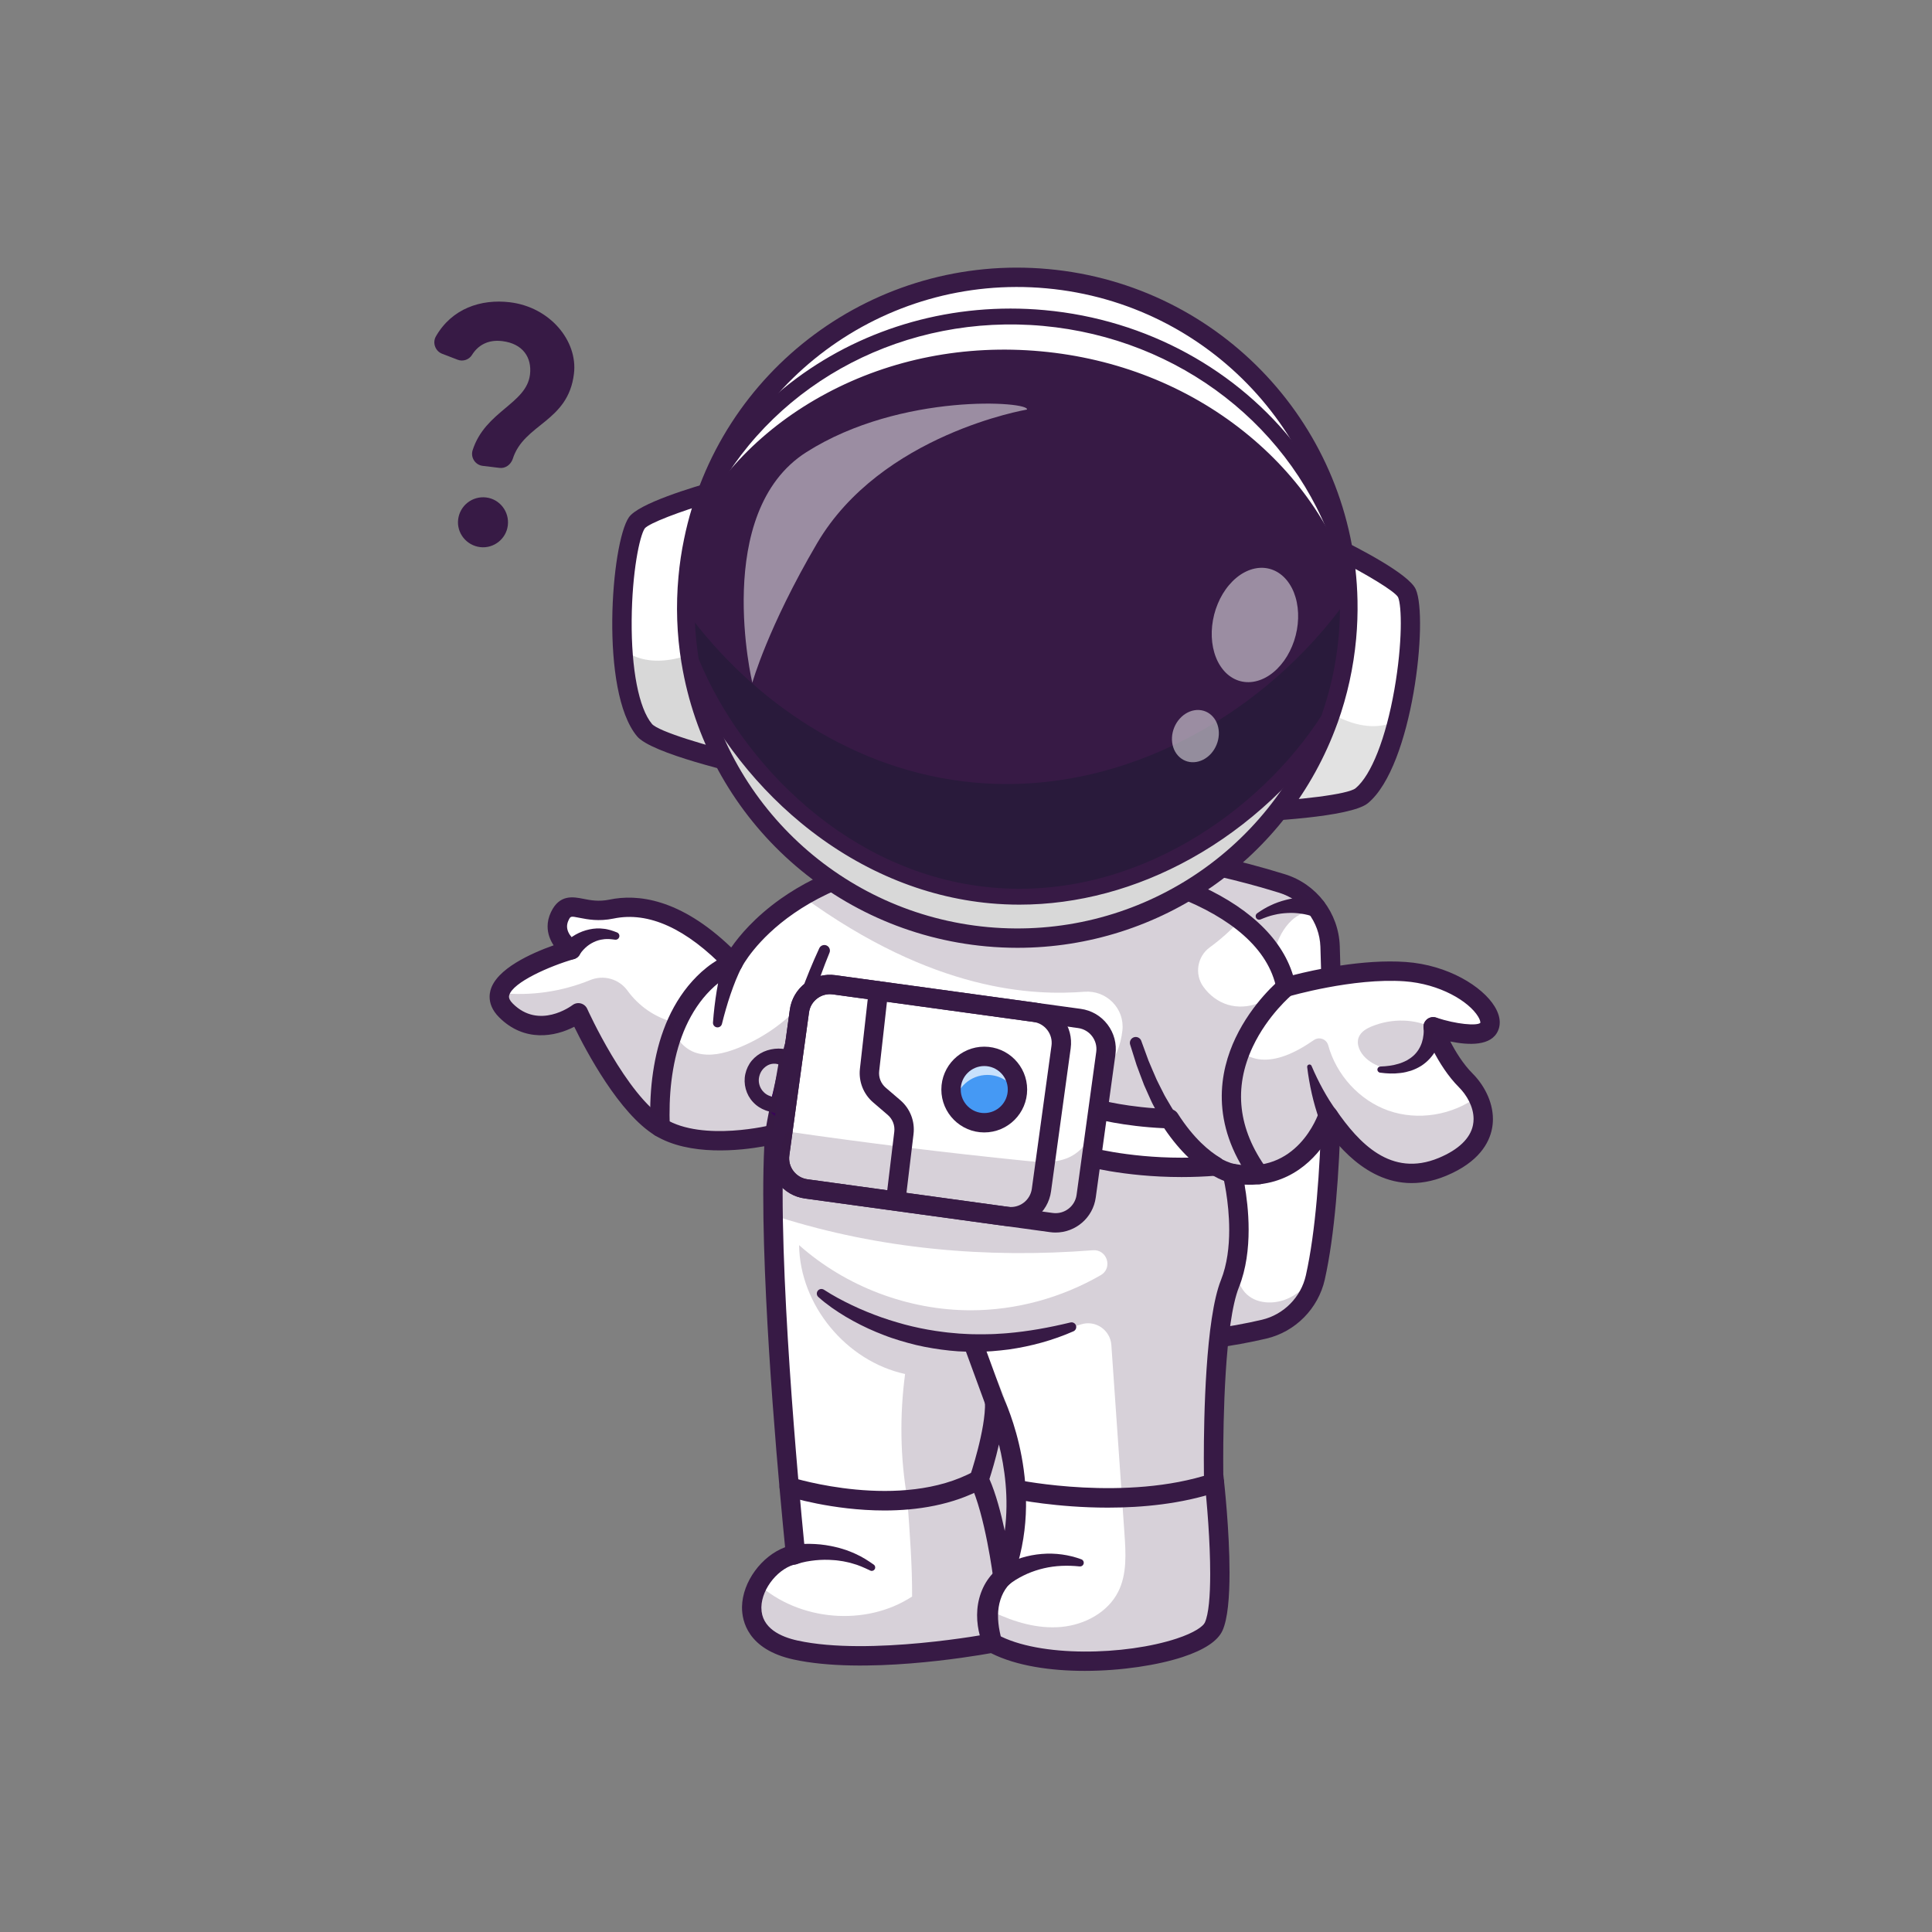<svg xmlns="http://www.w3.org/2000/svg" xmlns:xlink="http://www.w3.org/1999/xlink" width="400" zoomAndPan="magnify" viewBox="0 0 300 300" height="400" preserveAspectRatio="xMidYMid meet" version="1.0"><rect x="0" y="0" width="300" height="300" fill="#808080" stroke="none"/><defs><filter x="0%" y="0%" width="100%" height="100%" id="c184b59d05"><feColorMatrix values="0 0 0 0 1 0 0 0 0 1 0 0 0 0 1 0 0 0 1 0" color-interpolation-filters="sRGB"/></filter><clipPath id="812f044cc3"><path d="M 67.129 46 L 90 46 L 90 85 L 67.129 85 Z M 67.129 46 " clip-rule="nonzero"/></clipPath><clipPath id="6e59382c7f"><path d="M 76 131 L 232.879 131 L 232.879 260 L 76 260 Z M 76 131 " clip-rule="nonzero"/></clipPath><mask id="556afa0ec6"><g filter="url(#c184b59d05)"><rect x="-30" width="360" fill="#000000" y="-30" height="360" fill-opacity="0.5"/></g></mask><clipPath id="9f65eae8bb"><rect x="0" width="18" y="0" height="22"/></clipPath><mask id="3a04092820"><g filter="url(#c184b59d05)"><rect x="-30" width="360" fill="#000000" y="-30" height="360" fill-opacity="0.5"/></g></mask><clipPath id="2e5efe91f4"><rect x="0" width="11" y="0" height="12"/></clipPath></defs><g clip-path="url(#812f044cc3)"><path fill="#371a45" d="M 73.289 55.117 C 72.828 55.859 71.887 56.176 71.074 55.863 L 68.68 54.941 C 67.609 54.547 67.125 53.266 67.668 52.266 C 70.164 47.883 74.703 46.402 79.164 46.934 C 85.41 47.68 89.734 52.934 89.125 58.02 C 88.223 65.574 81.332 65.762 79.605 71.301 C 79.289 72.168 78.473 72.762 77.582 72.656 L 74.957 72.34 C 73.805 72.203 73.039 71.047 73.387 69.918 C 75.34 63.82 81.75 62.727 82.297 58.16 C 82.609 55.539 81.219 53.352 77.965 52.965 C 75.656 52.688 74.148 53.73 73.289 55.117 Z M 78.855 81.586 C 78.605 83.684 76.668 85.207 74.566 84.957 C 72.418 84.699 70.891 82.762 71.141 80.664 C 71.398 78.512 73.336 76.988 75.488 77.246 C 77.59 77.496 79.113 79.434 78.855 81.586 Z M 78.855 81.586 " fill-opacity="1" fill-rule="nonzero"/></g><path fill="#ffffff" d="M 204.246 198.352 C 204.121 198.91 203.953 199.453 203.746 199.969 C 202.477 203.164 199.719 205.59 196.301 206.391 C 186.77 208.633 166.602 211.348 142.922 202.691 C 142.922 202.691 137.852 156 147.676 132.59 C 147.676 132.59 169.59 128.047 199.086 137.191 C 201.605 137.969 203.672 139.637 204.984 141.785 C 205.914 143.312 206.473 145.086 206.535 146.957 C 206.965 159.352 207.355 184.445 204.246 198.352 Z M 204.246 198.352 " fill-opacity="1" fill-rule="nonzero"/><path fill="#371a45" d="M 176.168 210.145 C 166.555 210.145 154.969 208.699 142.406 204.105 C 141.867 203.906 141.488 203.422 141.426 202.855 C 141.215 200.934 136.426 155.508 146.289 132.008 C 146.48 131.551 146.887 131.219 147.371 131.117 C 148.281 130.93 170.004 126.602 199.531 135.754 C 204.441 137.277 207.859 141.758 208.039 146.902 C 208.5 160.285 208.812 184.809 205.715 198.676 C 204.703 203.195 201.145 206.801 196.641 207.855 C 191.902 208.969 184.836 210.145 176.168 210.145 Z M 144.324 201.598 C 167.098 209.68 186.406 207.172 195.953 204.93 C 199.34 204.133 202.02 201.422 202.777 198.023 C 205.805 184.477 205.492 160.246 205.031 147.008 C 204.898 143.141 202.328 139.77 198.641 138.629 C 172.945 130.664 152.875 133.258 148.758 133.926 C 140.34 155.117 143.695 195.008 144.324 201.598 Z M 144.324 201.598 " fill-opacity="1" fill-rule="nonzero"/><path fill="#371a45" d="M 203.934 142.355 C 203.938 142.352 203.898 142.336 203.867 142.324 C 203.836 142.309 203.801 142.297 203.762 142.285 C 203.691 142.258 203.617 142.23 203.539 142.207 C 203.387 142.156 203.223 142.117 203.059 142.07 C 202.73 141.992 202.395 141.922 202.051 141.875 C 201.367 141.773 200.664 141.73 199.957 141.77 C 199.254 141.801 198.539 141.887 197.84 142.062 C 197.133 142.215 196.449 142.473 195.766 142.758 L 195.734 142.77 C 195.453 142.887 195.133 142.754 195.02 142.473 C 194.918 142.227 195.004 141.953 195.215 141.812 C 195.875 141.355 196.562 140.918 197.312 140.582 C 198.051 140.223 198.836 139.953 199.641 139.742 C 200.449 139.527 201.281 139.402 202.129 139.348 C 202.555 139.316 202.98 139.312 203.414 139.324 C 203.633 139.336 203.848 139.348 204.07 139.371 C 204.18 139.379 204.293 139.391 204.41 139.406 L 204.586 139.434 C 204.648 139.445 204.703 139.449 204.797 139.473 C 205.59 139.711 206.043 140.547 205.805 141.344 C 205.57 142.141 204.73 142.594 203.934 142.355 Z M 203.934 142.355 " fill-opacity="1" fill-rule="nonzero"/><path fill="#371a45" d="M 200.23 201.52 C 201.234 201.023 202.113 200.344 202.918 199.566 C 201.645 202.762 198.891 205.188 195.469 205.988 C 185.941 208.227 165.77 210.945 142.094 202.289 C 142.094 202.289 137.023 155.598 146.848 132.188 C 146.848 132.188 168.762 127.645 198.258 136.789 C 200.777 137.566 202.84 139.234 204.152 141.383 C 202.828 141.5 201.52 142.012 200.57 142.91 C 197.98 145.359 197.414 149.211 197.004 152.754 C 196.129 160.258 195.254 167.766 194.375 175.266 C 193.652 181.477 192.93 187.688 192.203 193.891 C 191.93 196.223 191.742 198.852 193.266 200.637 C 194.902 202.551 197.973 202.641 200.23 201.52 Z M 200.23 201.52 " fill-opacity="0.2" fill-rule="nonzero"/><path fill="#ffffff" d="M 231.242 159.441 C 230.152 161.977 222.539 159.441 222.539 159.441 C 222.539 159.441 224.352 164.516 227.617 167.777 C 228.316 168.477 228.949 169.324 229.426 170.266 C 231.172 173.703 230.828 178.34 223.992 181.188 C 215.285 184.812 209.48 177.926 206.223 173.211 C 206.223 173.211 202.59 184.305 191.352 182.203 C 191.352 182.203 193.891 192.059 190.988 199.309 C 188.086 206.559 188.449 229.031 188.449 229.031 C 188.449 229.031 190.625 247.875 188.449 252.59 C 186.273 257.305 164.027 260.562 154.117 255.125 C 154.117 255.125 135.141 258.75 123.535 256.215 C 116.348 254.641 115.699 249.734 117.715 245.969 C 118.949 243.652 121.188 241.77 123.535 241.355 C 123.535 241.355 118.863 196.41 120.293 176.113 C 120.293 176.113 109.031 179.012 102.5 175.023 C 95.973 171.039 89.809 157.266 89.809 157.266 C 89.809 157.266 83.645 161.977 78.566 156.902 C 73.488 151.828 88.723 147.48 88.723 147.48 C 88.723 147.48 85.457 145.348 86.91 142.285 C 88.355 139.223 90.293 142.125 94.965 141.16 C 99.641 140.188 106.09 141.477 113.824 149.535 C 113.824 149.535 116.57 143.938 124.59 139.18 C 130.832 135.469 140.277 132.266 154.117 132.617 C 169.551 133.012 184.156 136.48 192.578 142.875 C 196.367 145.754 198.906 149.227 199.691 153.281 C 199.691 153.281 209.848 150.285 218.188 150.875 C 226.527 151.465 232.328 156.902 231.242 159.441 Z M 231.242 159.441 " fill-opacity="1" fill-rule="nonzero"/><path fill="#371a45" d="M 229.426 170.266 C 225.539 173.176 220.168 174.07 215.582 172.449 C 211.074 170.859 207.504 166.906 206.246 162.312 C 205.98 161.348 204.855 160.934 204.027 161.496 C 202.602 162.473 201.121 163.363 199.504 163.945 C 197.188 164.785 194.508 164.93 192.617 163.109 C 194.707 160.051 196.797 156.992 199.078 153.695 C 199.172 153.512 199.266 153.324 198.961 152.891 C 197.277 155.582 193.699 156.93 190.66 156.012 C 189.113 155.547 187.777 154.523 186.836 153.195 C 185.453 151.246 185.918 148.52 187.848 147.109 C 189.566 145.855 191.156 144.43 192.578 142.875 C 184.156 136.48 169.547 133.012 154.117 132.617 C 140.277 132.262 130.832 135.465 124.59 139.18 C 145.051 154.098 160.547 154.605 168.41 153.996 C 171.816 153.734 174.668 156.625 174.285 160.016 C 174.027 162.293 173.188 164.488 171.668 166.27 C 168.699 169.77 164.316 171.746 159.941 173.145 C 147.785 177.023 134.777 177.215 122.02 176.754 C 121.688 180.84 121.355 184.93 121.027 189.02 C 136.523 193.91 153.066 195.445 169.699 194.137 C 171.91 193.965 172.84 196.902 170.922 198.008 C 164.82 201.523 157.801 203.457 150.754 203.461 C 141.035 203.461 131.355 199.789 124.082 193.344 C 124.207 202.641 131.391 211.363 140.543 213.355 C 139.688 219.77 139.781 226.309 140.879 232.68 C 141.27 237.965 141.66 243.246 141.629 247.91 C 134.422 252.621 124.082 251.711 117.715 245.965 C 115.699 249.73 116.348 254.641 123.535 256.211 C 135.141 258.75 154.117 255.125 154.117 255.125 C 164.027 260.562 186.273 257.305 188.449 252.59 C 190.625 247.875 188.449 229.031 188.449 229.031 C 188.449 229.031 188.086 206.559 190.988 199.309 C 193.887 192.059 191.352 182.203 191.352 182.203 C 202.59 184.305 206.219 173.211 206.219 173.211 C 209.48 177.926 215.285 184.812 223.988 181.188 C 230.828 178.34 231.172 173.703 229.426 170.266 Z M 173.641 247.152 C 172.012 250.402 168.379 252.312 164.762 252.633 C 161.141 252.953 157.527 251.891 154.215 250.312 C 154.379 245.23 157.742 241.68 156.895 241.387 C 160.246 230.453 157.855 217.93 151.926 209.086 C 157.34 208.492 162.688 207.34 167.863 205.652 C 170.09 204.93 172.406 206.512 172.57 208.852 C 173.25 218.633 173.93 228.418 174.609 238.199 C 174.82 241.234 175.004 244.438 173.641 247.152 Z M 173.641 247.152 " fill-opacity="0.2" fill-rule="nonzero"/><g clip-path="url(#6e59382c7f)"><path fill="#371a45" d="M 168.438 259.453 C 163.133 259.453 157.797 258.68 153.879 256.699 C 150.664 257.277 134.039 260.047 123.215 257.684 C 116.059 256.117 115.219 251.645 115.219 249.633 C 115.219 249.582 115.219 249.535 115.219 249.488 C 115.301 245.586 118.289 241.602 121.91 240.25 C 121.266 233.809 118.516 205.227 118.516 185.43 C 118.516 182.77 118.562 180.262 118.676 177.992 C 114.992 178.66 107.051 179.566 101.719 176.309 C 96.152 172.91 91.031 163.246 89.168 159.434 C 86.23 160.961 81.449 161.91 77.504 157.969 C 76.359 156.824 76.027 155.703 76.027 154.789 C 76.027 154.426 76.078 154.098 76.152 153.812 C 77.027 150.438 82.57 147.992 85.965 146.789 C 85.426 145.969 85.031 144.969 85.031 143.852 C 85.031 143.156 85.184 142.414 85.551 141.641 C 86.875 138.832 89.016 139.258 90.578 139.566 C 91.691 139.789 92.953 140.039 94.66 139.688 C 98.906 138.805 105.543 139.449 113.543 147.125 C 114.785 145.332 117.199 142.414 121.254 139.547 C 127.027 135.465 137.422 130.688 154.156 131.117 C 165.816 131.414 176.746 133.461 184.926 136.883 C 193.516 140.477 198.957 145.48 200.777 151.426 C 203.969 150.609 211.617 148.902 218.293 149.375 C 224.863 149.84 230.203 153.199 232.082 156.277 C 232.68 157.254 232.879 158.086 232.879 158.766 C 232.879 159.277 232.766 159.703 232.621 160.031 C 231.586 162.449 228.109 162.32 225.203 161.723 C 226.012 163.289 227.188 165.223 228.68 166.715 C 230.289 168.324 231.82 170.918 231.82 173.77 C 231.82 174.27 231.773 174.773 231.672 175.281 C 231.246 177.438 229.668 180.449 224.566 182.574 C 215.77 186.238 209.637 180.207 206.531 176.203 C 204.441 179.969 200.125 184.312 193.25 183.945 C 193.547 185.629 193.887 188.148 193.887 190.945 C 193.887 193.836 193.523 197.016 192.387 199.867 C 190.16 205.422 189.941 220.82 189.941 226.691 C 189.941 226.695 189.941 226.695 189.941 226.699 C 189.941 226.699 189.941 226.703 189.941 226.703 C 189.941 227.898 189.949 228.695 189.953 228.934 C 190.117 230.387 190.922 237.738 190.922 244.188 C 190.922 247.953 190.648 251.414 189.816 253.219 C 189.074 254.82 186.996 256.195 183.641 257.301 C 179.82 258.555 174.148 259.453 168.438 259.453 Z M 154.117 253.621 C 154.371 253.621 154.617 253.688 154.84 253.809 C 161.426 257.418 174.809 257.039 182.699 254.441 C 185.52 253.516 186.824 252.523 187.086 251.957 C 187.688 250.645 187.918 247.801 187.918 244.387 C 187.918 239.539 187.457 233.547 186.957 229.199 C 186.949 229.152 186.949 229.102 186.945 229.055 C 186.945 228.875 186.93 227.934 186.93 226.473 C 186.93 220.277 187.18 204.773 189.594 198.75 C 190.562 196.328 190.871 193.551 190.871 190.992 C 190.875 186.48 189.91 182.637 189.895 182.578 C 189.863 182.453 189.848 182.328 189.848 182.207 C 189.848 181.828 189.988 181.457 190.254 181.176 C 190.605 180.801 191.121 180.629 191.629 180.727 C 201.402 182.551 204.66 173.141 204.793 172.742 C 204.973 172.199 205.445 171.805 206.008 171.727 C 206.574 171.645 207.137 171.887 207.461 172.355 C 210.98 177.449 215.977 182.895 223.414 179.801 C 226.48 178.523 228.316 176.758 228.723 174.699 C 228.785 174.383 228.816 174.066 228.816 173.754 C 228.816 171.82 227.711 169.996 226.555 168.84 C 223.09 165.379 221.203 160.168 221.121 159.945 C 221.062 159.781 221.035 159.609 221.035 159.441 C 221.035 159.055 221.184 158.676 221.465 158.391 C 221.867 157.98 222.469 157.836 223.016 158.016 C 226.172 159.062 229.316 159.316 229.863 158.832 C 229.867 158.82 229.867 158.801 229.867 158.773 C 229.867 158.633 229.812 158.324 229.516 157.844 C 228.074 155.484 223.578 152.766 218.082 152.375 C 210.117 151.812 200.219 154.695 200.117 154.723 C 199.711 154.844 199.273 154.785 198.91 154.566 C 198.551 154.344 198.297 153.984 198.215 153.566 C 195.742 140.852 174.266 134.637 154.082 134.121 C 123.793 133.344 115.258 150.027 115.176 150.195 C 114.961 150.637 114.543 150.941 114.059 151.02 C 113.57 151.094 113.082 150.93 112.742 150.574 C 106.594 144.176 100.715 141.5 95.27 142.633 C 92.965 143.109 91.246 142.766 89.992 142.52 C 88.594 142.242 88.594 142.242 88.27 142.93 C 88.117 143.25 88.055 143.559 88.051 143.848 C 88.051 145.172 89.371 146.105 89.555 146.227 C 89.973 146.512 90.223 146.984 90.223 147.48 C 90.223 147.559 90.215 147.637 90.203 147.715 C 90.113 148.289 89.699 148.766 89.137 148.926 C 85.387 150 79.59 152.535 79.066 154.566 C 79.055 154.613 79.035 154.684 79.035 154.777 C 79.035 154.996 79.133 155.344 79.633 155.84 C 83.699 159.906 88.688 156.227 88.898 156.07 C 89.266 155.793 89.738 155.695 90.184 155.812 C 90.625 155.926 90.996 156.234 91.184 156.652 C 91.242 156.785 97.234 170.051 103.285 173.742 C 109.188 177.348 119.812 174.688 119.922 174.66 C 120.387 174.539 120.887 174.652 121.258 174.961 C 121.602 175.25 121.797 175.672 121.797 176.113 C 121.797 176.152 121.797 176.188 121.793 176.223 C 121.609 178.859 121.527 181.93 121.527 185.273 C 121.527 207.184 124.992 240.812 125.031 241.203 C 125.039 241.254 125.039 241.305 125.039 241.355 C 125.039 242.078 124.523 242.711 123.797 242.836 C 120.992 243.332 118.289 246.594 118.227 249.551 C 118.227 249.586 118.227 249.621 118.227 249.656 C 118.227 252.844 121.277 254.184 123.855 254.746 C 135.023 257.188 153.648 253.688 153.836 253.652 C 153.93 253.633 154.023 253.621 154.117 253.621 Z M 155.73 246.402 C 155.672 246.402 155.609 246.398 155.547 246.391 C 154.863 246.305 154.324 245.77 154.238 245.09 C 154.227 244.988 152.953 235.125 150.668 230.41 C 150.496 230.055 150.473 229.645 150.602 229.27 C 150.625 229.195 153.098 221.906 152.949 217.727 C 152.926 217.016 153.402 216.387 154.09 216.215 C 154.781 216.043 155.496 216.379 155.809 217.02 C 156.09 217.598 162.629 231.383 157.133 245.445 C 156.906 246.027 156.344 246.402 155.73 246.402 Z M 153.637 229.664 C 154.641 231.941 155.434 234.973 156.02 237.715 C 156.691 232.602 155.992 227.828 155.113 224.297 C 154.586 226.625 153.949 228.691 153.637 229.664 Z M 153.637 229.664 " fill-opacity="1" fill-rule="nonzero"/></g><path fill="#371a45" d="M 191.094 183.684 L 190.91 183.645 L 190.777 183.605 L 190.523 183.531 L 190.062 183.363 C 189.758 183.25 189.484 183.117 189.195 182.988 L 188.387 182.559 C 188.129 182.402 187.879 182.238 187.625 182.078 C 187.363 181.922 187.133 181.742 186.895 181.562 C 186.66 181.387 186.414 181.215 186.191 181.027 L 185.531 180.449 C 185.309 180.258 185.086 180.066 184.887 179.855 L 184.281 179.238 C 184.078 179.031 183.871 178.828 183.691 178.602 C 183.324 178.16 182.945 177.73 182.594 177.281 L 181.59 175.902 C 181.418 175.676 181.273 175.434 181.125 175.191 L 180.676 174.473 C 180.051 173.531 179.574 172.516 179.039 171.531 C 178.773 171.035 178.57 170.516 178.332 170.012 C 178.105 169.5 177.867 168.996 177.652 168.484 C 177.266 167.445 176.855 166.414 176.484 165.367 L 175.488 162.207 C 175.336 161.727 175.605 161.215 176.086 161.062 C 176.551 160.918 177.047 161.164 177.215 161.617 L 177.23 161.664 L 178.336 164.688 C 178.738 165.68 179.18 166.652 179.598 167.633 C 179.824 168.117 180.074 168.586 180.309 169.062 C 180.559 169.531 180.773 170.02 181.047 170.473 C 181.594 171.375 182.086 172.316 182.707 173.164 L 183.152 173.812 C 183.301 174.027 183.445 174.246 183.613 174.445 L 184.586 175.668 C 184.926 176.059 185.285 176.43 185.629 176.809 C 185.801 177.004 185.988 177.176 186.176 177.348 L 186.738 177.871 C 186.918 178.051 187.121 178.203 187.316 178.359 L 187.906 178.832 C 188.105 178.984 188.32 179.117 188.523 179.258 C 188.73 179.398 188.93 179.547 189.148 179.656 C 189.359 179.777 189.57 179.902 189.785 180.02 L 190.43 180.328 C 190.645 180.41 190.863 180.504 191.074 180.574 L 191.387 180.672 L 191.523 180.703 L 191.59 180.719 C 191.594 180.719 191.602 180.719 191.605 180.723 L 191.836 180.789 C 192.633 181.02 193.086 181.852 192.855 182.645 C 192.633 183.402 191.855 183.852 191.094 183.684 Z M 191.094 183.684 " fill-opacity="1" fill-rule="nonzero"/><path fill="#371a45" d="M 118.801 175.914 C 119.215 173.41 119.707 170.988 120.258 168.551 C 120.809 166.121 121.422 163.707 122.098 161.309 C 122.77 158.91 123.543 156.535 124.371 154.18 C 125.211 151.828 126.168 149.516 127.215 147.246 C 127.418 146.809 127.93 146.621 128.367 146.82 C 128.789 147.016 128.98 147.508 128.805 147.934 L 128.797 147.953 C 127.875 150.207 127.039 152.5 126.316 154.832 C 125.605 157.168 124.949 159.523 124.395 161.906 C 123.832 164.285 123.332 166.684 122.891 169.09 C 122.461 171.488 122.07 173.926 121.781 176.312 L 121.781 176.34 C 121.68 177.164 120.93 177.75 120.105 177.652 C 119.281 177.551 118.691 176.801 118.793 175.977 C 118.793 175.957 118.797 175.934 118.801 175.914 Z M 118.801 175.914 " fill-opacity="1" fill-rule="nonzero"/><path fill="#39005e" d="M 119.523 171.5 C 120.188 169.043 120.914 166.613 121.703 164.207 C 121.852 163.75 122.344 163.504 122.801 163.652 C 123.211 163.785 123.453 164.195 123.391 164.609 C 123.023 167.082 122.719 169.559 122.484 172.035 C 122.406 172.867 121.668 173.477 120.84 173.395 C 120.008 173.316 119.398 172.582 119.48 171.75 C 119.488 171.668 119.5 171.586 119.523 171.508 Z M 119.523 171.5 " fill-opacity="1" fill-rule="nonzero"/><path fill="#371a45" d="M 101 175.086 C 100.906 172.555 100.961 170.004 101.273 167.461 C 101.59 164.918 102.125 162.379 103.031 159.934 C 103.926 157.488 105.191 155.133 106.875 153.074 C 107.723 152.047 108.664 151.086 109.723 150.246 C 110.246 149.824 110.809 149.438 111.391 149.078 C 111.684 148.898 111.984 148.73 112.297 148.57 C 112.453 148.488 112.609 148.41 112.777 148.34 L 113.035 148.227 L 113.172 148.172 L 113.344 148.109 L 113.496 148.055 C 114.246 147.797 115.062 148.191 115.324 148.941 C 115.465 149.355 115.406 149.801 115.195 150.148 C 115.129 150.262 115.035 150.453 114.957 150.613 L 114.715 151.129 C 114.555 151.477 114.402 151.836 114.254 152.195 C 113.961 152.918 113.691 153.656 113.434 154.406 C 113.18 155.152 112.941 155.91 112.723 156.676 C 112.5 157.438 112.297 158.211 112.105 158.988 L 112.102 158.996 C 112.008 159.375 111.625 159.605 111.242 159.512 C 110.902 159.426 110.684 159.105 110.711 158.766 C 110.773 157.953 110.848 157.137 110.945 156.32 C 111.043 155.504 111.156 154.688 111.289 153.871 C 111.426 153.055 111.578 152.238 111.766 151.422 C 111.859 151.012 111.953 150.605 112.066 150.195 L 112.238 149.574 C 112.305 149.359 112.359 149.176 112.453 148.918 L 114.305 150.961 L 114.184 151.008 L 114.016 151.082 C 113.898 151.133 113.781 151.191 113.664 151.25 C 113.426 151.375 113.191 151.504 112.957 151.648 C 112.492 151.938 112.031 152.25 111.598 152.602 C 110.723 153.297 109.926 154.105 109.203 154.98 C 107.766 156.742 106.652 158.789 105.855 160.973 C 105.047 163.156 104.555 165.473 104.262 167.82 C 103.973 170.176 103.918 172.57 104.004 174.969 L 104.004 174.977 C 104.035 175.805 103.387 176.504 102.559 176.535 C 101.727 176.562 101.027 175.914 101 175.086 Z M 101 175.086 " fill-opacity="1" fill-rule="nonzero"/><path fill="#371a45" d="M 195.492 183.895 C 195.023 183.895 194.566 183.676 194.27 183.27 C 187.816 174.352 189.398 166.316 191.863 161.145 C 194.484 155.641 198.566 152.258 198.738 152.113 C 199.379 151.59 200.328 151.684 200.855 152.324 C 201.379 152.965 201.289 153.91 200.648 154.438 C 200.609 154.469 196.855 157.602 194.535 162.527 C 191.512 168.949 192.242 175.336 196.707 181.508 C 197.195 182.184 197.043 183.121 196.371 183.609 C 196.105 183.801 195.797 183.895 195.492 183.895 Z M 195.492 183.895 " fill-opacity="1" fill-rule="nonzero"/><path fill="#371a45" d="M 204.906 173.945 C 204.75 173.562 204.648 173.242 204.531 172.891 C 204.422 172.551 204.316 172.207 204.219 171.867 C 204.023 171.184 203.848 170.5 203.691 169.812 C 203.383 168.441 203.145 167.066 202.977 165.691 C 202.953 165.496 203.094 165.32 203.289 165.297 C 203.449 165.277 203.598 165.367 203.656 165.508 L 203.656 165.512 C 204.188 166.766 204.781 167.984 205.426 169.16 C 205.75 169.746 206.09 170.324 206.441 170.887 C 206.617 171.168 206.801 171.441 206.984 171.715 C 207.164 171.977 207.363 172.266 207.531 172.477 C 208.059 173.133 207.953 174.094 207.297 174.621 C 206.641 175.148 205.684 175.043 205.152 174.387 C 205.059 174.27 204.984 174.145 204.93 174.012 Z M 204.906 173.945 " fill-opacity="1" fill-rule="nonzero"/><path fill="#371a45" d="M 224.039 159.363 C 224.039 159.5 224.035 159.559 224.027 159.648 L 224.004 159.887 C 223.984 160.039 223.965 160.191 223.938 160.34 C 223.883 160.637 223.82 160.93 223.738 161.215 C 223.574 161.793 223.355 162.352 223.07 162.879 C 222.512 163.941 221.676 164.879 220.672 165.512 C 220.172 165.824 219.641 166.07 219.102 166.254 C 218.562 166.422 218.02 166.555 217.473 166.613 C 216.387 166.754 215.324 166.703 214.293 166.559 C 214.031 166.523 213.848 166.281 213.883 166.02 C 213.918 165.789 214.113 165.617 214.344 165.609 C 215.324 165.578 216.289 165.453 217.176 165.18 C 217.625 165.051 218.039 164.863 218.438 164.668 C 218.82 164.449 219.176 164.203 219.488 163.922 C 220.109 163.355 220.539 162.645 220.793 161.867 C 220.918 161.48 221.004 161.074 221.043 160.66 C 221.066 160.457 221.074 160.25 221.074 160.047 C 221.074 159.945 221.07 159.844 221.062 159.746 L 221.051 159.609 C 221.047 159.57 221.043 159.504 221.035 159.516 C 220.992 158.688 221.633 157.98 222.461 157.938 C 223.293 157.895 223.996 158.535 224.039 159.363 Z M 224.039 159.363 " fill-opacity="1" fill-rule="nonzero"/><path fill="#371a45" d="M 152.695 255.617 C 151.898 253.641 151.484 251.363 151.867 249.066 C 152.062 247.926 152.453 246.797 153.059 245.777 C 153.367 245.27 153.719 244.789 154.137 244.34 C 154.359 244.113 154.547 243.906 154.902 243.645 C 155.156 243.469 155.391 243.328 155.633 243.184 C 157.547 242.094 159.633 241.473 161.75 241.297 C 163.867 241.117 165.988 241.418 167.91 242.129 C 168.207 242.238 168.359 242.57 168.25 242.867 C 168.156 243.117 167.906 243.262 167.652 243.234 L 167.645 243.234 C 165.742 243.035 163.863 243.105 162.086 243.523 C 161.199 243.73 160.34 244.016 159.516 244.371 C 158.699 244.742 157.902 245.16 157.199 245.66 C 157.027 245.781 156.852 245.914 156.715 246.031 C 156.676 246.07 156.527 246.227 156.418 246.359 C 156.188 246.648 155.973 246.98 155.793 247.324 C 155.434 248.02 155.191 248.785 155.07 249.582 C 154.824 251.188 155.066 252.91 155.539 254.637 L 155.547 254.656 C 155.766 255.457 155.293 256.285 154.488 256.504 C 153.746 256.707 152.977 256.316 152.695 255.617 Z M 152.695 255.617 " fill-opacity="1" fill-rule="nonzero"/><path fill="#371a45" d="M 123.164 239.898 C 123.27 239.875 123.34 239.867 123.414 239.855 C 123.492 239.844 123.562 239.836 123.637 239.828 C 123.781 239.812 123.926 239.793 124.066 239.785 C 124.348 239.758 124.629 239.746 124.91 239.734 C 125.465 239.719 126.02 239.727 126.57 239.758 C 127.672 239.816 128.762 239.984 129.824 240.242 C 130.359 240.355 130.875 240.539 131.395 240.695 C 131.902 240.898 132.414 241.066 132.902 241.312 C 133.891 241.75 134.801 242.34 135.672 242.953 C 135.914 243.125 135.973 243.461 135.801 243.703 C 135.645 243.922 135.359 243.992 135.125 243.875 L 135.094 243.859 C 134.199 243.426 133.301 243.02 132.352 242.773 C 131.891 242.621 131.402 242.543 130.934 242.438 C 130.449 242.371 129.977 242.281 129.492 242.258 C 128.527 242.176 127.562 242.184 126.609 242.281 C 126.133 242.332 125.664 242.398 125.199 242.484 C 124.969 242.531 124.738 242.578 124.516 242.637 C 124.402 242.66 124.297 242.691 124.188 242.723 C 124.133 242.738 124.078 242.754 124.031 242.77 C 123.98 242.785 123.926 242.801 123.906 242.812 C 123.152 243.191 122.23 242.887 121.852 242.133 C 121.473 241.375 121.777 240.457 122.535 240.078 C 122.656 240.016 122.785 239.973 122.914 239.945 Z M 123.164 239.898 " fill-opacity="1" fill-rule="nonzero"/><path fill="#371a45" d="M 172.031 234.105 C 164.121 234.105 157.922 232.848 157.496 232.758 C 156.684 232.59 156.16 231.793 156.332 230.98 C 156.5 230.168 157.297 229.645 158.109 229.816 C 158.277 229.848 174.891 233.215 188.105 228.809 C 188.891 228.547 189.746 228.973 190.008 229.762 C 190.27 230.547 189.844 231.402 189.055 231.664 C 183.434 233.539 177.344 234.105 172.031 234.105 Z M 172.031 234.105 " fill-opacity="1" fill-rule="nonzero"/><path fill="#371a45" d="M 137.328 234.547 C 129.281 234.547 122.539 232.441 122.086 232.297 C 121.297 232.047 120.859 231.199 121.113 230.41 C 121.363 229.617 122.211 229.18 123 229.434 C 123.168 229.488 139.891 234.688 151.301 228.438 C 152.027 228.039 152.941 228.305 153.344 229.031 C 153.742 229.762 153.477 230.676 152.746 231.074 C 147.914 233.719 142.367 234.547 137.328 234.547 Z M 137.328 234.547 " fill-opacity="1" fill-rule="nonzero"/><path fill="#371a45" d="M 154.453 219.18 C 153.84 219.18 153.262 218.801 153.039 218.191 L 149.805 209.371 C 149.52 208.59 149.918 207.727 150.699 207.441 C 151.48 207.156 152.344 207.555 152.629 208.336 L 155.863 217.156 C 156.152 217.938 155.75 218.801 154.973 219.086 C 154.801 219.148 154.625 219.18 154.453 219.18 Z M 154.453 219.18 " fill-opacity="1" fill-rule="nonzero"/><path fill="#371a45" d="M 127.977 200.289 C 128.633 200.723 129.371 201.148 130.09 201.547 C 130.824 201.938 131.555 202.324 132.309 202.676 C 133.805 203.395 135.344 204.012 136.898 204.566 C 137.289 204.707 137.68 204.84 138.074 204.961 C 138.469 205.09 138.859 205.211 139.258 205.32 C 140.047 205.562 140.848 205.77 141.648 205.961 C 143.254 206.34 144.875 206.633 146.508 206.832 C 147.324 206.949 148.145 206.992 148.965 207.078 C 149.785 207.117 150.605 207.184 151.43 207.18 C 151.84 207.18 152.254 207.191 152.664 207.188 L 153.902 207.164 C 154.312 207.164 154.723 207.125 155.137 207.102 C 155.547 207.074 155.961 207.062 156.371 207.02 C 159.668 206.742 162.941 206.145 166.215 205.352 L 166.219 205.352 C 166.609 205.258 167.004 205.496 167.098 205.887 C 167.18 206.234 167 206.586 166.684 206.723 C 163.512 208.121 160.117 209.047 156.652 209.543 C 154.918 209.762 153.164 209.926 151.41 209.906 C 150.531 209.922 149.652 209.863 148.777 209.832 C 147.898 209.766 147.023 209.688 146.156 209.562 C 144.414 209.324 142.684 209.004 140.996 208.527 C 140.148 208.293 139.309 208.047 138.48 207.762 C 138.062 207.625 137.656 207.469 137.246 207.312 C 136.836 207.16 136.43 206.992 136.027 206.824 C 134.41 206.152 132.848 205.359 131.344 204.473 C 130.598 204.02 129.859 203.555 129.148 203.047 C 128.43 202.535 127.754 202.012 127.07 201.395 C 126.777 201.133 126.754 200.68 127.02 200.387 C 127.258 200.121 127.652 200.078 127.945 200.27 Z M 127.977 200.289 " fill-opacity="1" fill-rule="nonzero"/><path fill="#ffffff" d="M 188.688 181.062 C 186.863 181.211 185.109 181.27 183.457 181.27 C 174.688 181.27 168.547 179.539 168.215 179.441 C 166.215 178.859 165.066 176.777 165.645 174.781 C 166.219 172.789 168.305 171.645 170.297 172.215 C 170.414 172.25 174.957 173.504 181.605 173.719 C 184.219 177.812 186.828 179.957 188.688 181.062 Z M 188.688 181.062 " fill-opacity="1" fill-rule="nonzero"/><path fill="#371a45" d="M 183.457 182.773 C 174.379 182.773 168.059 180.961 167.793 180.883 C 165.004 180.074 163.391 177.152 164.199 174.363 C 165.004 171.586 167.926 169.973 170.711 170.77 C 170.754 170.785 175.145 172.008 181.652 172.215 C 182.148 172.234 182.605 172.492 182.875 172.91 C 185.375 176.828 187.836 178.805 189.457 179.773 C 190.02 180.109 190.301 180.77 190.152 181.406 C 190.004 182.043 189.461 182.508 188.809 182.562 C 187.062 182.703 185.262 182.773 183.457 182.773 Z M 169.258 173.57 C 168.281 173.57 167.375 174.215 167.09 175.199 C 166.742 176.395 167.434 177.648 168.633 177.996 C 168.695 178.016 174.805 179.766 183.457 179.766 C 183.824 179.766 184.195 179.766 184.562 179.758 C 183.367 178.613 182.07 177.121 180.773 175.191 C 174.309 174.898 169.922 173.672 169.879 173.66 C 169.672 173.602 169.465 173.57 169.258 173.57 Z M 169.258 173.57 " fill-opacity="1" fill-rule="nonzero"/><path fill="#371a45" d="M 123.824 163.617 C 123.949 164.027 124 164.59 123.902 165.062 L 123.867 165.234 L 123.844 165.316 L 123.809 165.426 L 123.746 165.648 C 123.656 165.949 123.578 166.25 123.496 166.547 L 123.023 168.352 C 122.867 168.953 122.727 169.559 122.59 170.164 C 122.453 170.77 122.312 171.375 122.191 171.984 L 122.176 172.059 C 122.047 172.684 121.438 173.086 120.812 172.961 C 120.789 172.957 120.762 172.949 120.738 172.945 L 119.828 172.699 L 119.148 172.512 C 119.066 172.488 118.965 172.449 118.871 172.418 C 118.129 172.145 117.453 171.703 116.922 171.121 C 115.844 169.977 115.398 168.297 115.734 166.773 C 115.898 166.02 116.238 165.293 116.738 164.691 C 117.238 164.094 117.879 163.625 118.586 163.309 C 119.297 163 120.078 162.828 120.875 162.824 C 121.07 162.84 121.281 162.832 121.473 162.855 C 121.676 162.887 121.816 162.891 122.137 162.957 C 122.707 163.078 123.316 163.332 123.824 163.617 Z M 121.27 165.203 C 121.191 165.34 121.215 165.453 121.199 165.426 C 121.227 165.422 121.074 165.359 120.984 165.32 C 120.879 165.273 120.785 165.25 120.684 165.219 C 120.281 165.125 119.84 165.16 119.438 165.312 C 119.039 165.473 118.691 165.75 118.418 166.074 C 118.148 166.406 117.969 166.805 117.879 167.227 C 117.691 168.062 117.98 168.973 118.574 169.566 C 118.863 169.875 119.238 170.094 119.633 170.215 C 119.684 170.23 119.723 170.246 119.785 170.262 L 120 170.309 L 120.422 170.402 L 121.266 170.594 L 119.816 171.555 L 120.117 169.68 L 120.426 167.809 L 120.75 165.934 L 120.918 165 L 120.977 164.648 L 120.984 164.617 C 120.984 164.605 120.988 164.598 120.984 164.613 C 120.977 164.633 120.973 164.652 120.973 164.672 C 120.949 164.84 121.07 165.094 121.27 165.203 Z M 121.27 165.203 " fill-opacity="1" fill-rule="nonzero"/><path fill="#371a45" d="M 87.504 146.598 C 87.559 146.527 87.598 146.488 87.637 146.449 C 87.676 146.41 87.711 146.371 87.75 146.336 C 87.824 146.266 87.898 146.191 87.973 146.129 C 88.121 145.996 88.273 145.875 88.426 145.758 C 88.73 145.523 89.055 145.316 89.383 145.125 C 90.047 144.75 90.77 144.477 91.508 144.32 C 92.246 144.16 93.008 144.117 93.734 144.219 C 94.098 144.246 94.449 144.344 94.793 144.43 C 95.141 144.52 95.461 144.664 95.789 144.781 C 96.094 144.891 96.254 145.223 96.145 145.531 C 96.055 145.789 95.801 145.941 95.539 145.918 L 95.434 145.906 C 95.137 145.879 94.848 145.82 94.559 145.816 C 94.27 145.82 93.984 145.805 93.711 145.855 C 93.152 145.91 92.629 146.078 92.152 146.312 C 91.672 146.543 91.234 146.848 90.852 147.211 C 90.664 147.398 90.48 147.586 90.32 147.789 C 90.242 147.891 90.164 147.992 90.094 148.098 C 90.055 148.148 90.031 148.199 89.996 148.25 C 89.98 148.273 89.969 148.297 89.957 148.32 C 89.945 148.344 89.934 148.367 89.941 148.359 C 89.453 149.031 88.512 149.184 87.84 148.695 C 87.168 148.211 87.016 147.27 87.504 146.598 Z M 87.504 146.598 " fill-opacity="1" fill-rule="nonzero"/><path fill="#371a45" d="M 124.594 155.758 C 121.82 158.859 118.305 161.293 114.426 162.801 C 112.441 163.574 110.238 164.105 108.191 163.516 C 106.145 162.922 104.402 160.871 104.656 158.727 C 101.762 158.027 99.172 156.223 97.43 153.816 C 96.113 152 93.727 151.332 91.648 152.184 C 87.258 153.977 82.426 154.688 77.707 154.188 C 78.527 156.406 80.414 158.207 82.676 158.918 C 84.934 159.625 87.512 159.23 89.457 157.879 C 91.297 164.172 95.656 169.688 101.352 172.941 C 107.051 176.191 114.02 177.137 120.348 175.219 C 122.051 168.742 123.426 162.18 124.594 155.758 Z M 124.594 155.758 " fill-opacity="0.2" fill-rule="nonzero"/><path fill="#ffffff" d="M 163.262 189.836 L 125.172 184.605 C 122.551 184.246 120.719 181.832 121.078 179.211 L 124.129 157.008 C 124.492 154.391 126.906 152.555 129.531 152.918 L 167.617 158.145 C 170.238 158.508 172.07 160.922 171.711 163.543 L 168.66 185.742 C 168.301 188.363 165.883 190.195 163.262 189.836 Z M 163.262 189.836 " fill-opacity="1" fill-rule="nonzero"/><path fill="#371a45" d="M 163.918 191.387 C 163.633 191.387 163.344 191.367 163.055 191.328 L 124.969 186.098 C 123.301 185.867 121.824 185.004 120.809 183.664 C 119.793 182.324 119.359 180.672 119.586 179.008 L 122.641 156.805 C 122.867 155.141 123.734 153.664 125.07 152.648 C 126.414 151.633 128.066 151.199 129.734 151.43 L 167.82 156.656 C 169.488 156.887 170.965 157.75 171.98 159.09 C 172.996 160.43 173.43 162.082 173.203 163.75 L 170.148 185.949 C 169.719 189.098 167.012 191.387 163.918 191.387 Z M 163.465 188.348 C 165.262 188.594 166.922 187.336 167.172 185.539 L 170.223 163.34 C 170.469 161.543 169.207 159.883 167.41 159.637 L 129.324 154.406 C 128.453 154.285 127.59 154.512 126.891 155.043 C 126.191 155.574 125.738 156.344 125.621 157.215 L 122.566 179.414 C 122.449 180.285 122.676 181.148 123.207 181.848 C 123.738 182.547 124.508 182.996 125.379 183.117 Z M 163.465 188.348 " fill-opacity="1" fill-rule="nonzero"/><path fill="#371a45" d="M 156.98 190.43 C 156.691 190.43 156.398 190.41 156.109 190.371 L 124.969 186.098 C 123.301 185.867 121.824 185.004 120.809 183.664 C 119.793 182.324 119.359 180.672 119.586 179.004 L 122.641 156.805 C 122.867 155.141 123.734 153.664 125.07 152.648 C 126.414 151.633 128.066 151.199 129.734 151.426 L 160.875 155.703 C 162.539 155.934 164.02 156.797 165.035 158.137 C 166.051 159.473 166.484 161.129 166.254 162.793 L 163.203 184.996 C 162.977 186.66 162.109 188.137 160.77 189.152 C 159.664 189.992 158.344 190.43 156.98 190.43 Z M 128.871 154.375 C 128.156 154.375 127.469 154.605 126.891 155.043 C 126.191 155.574 125.738 156.344 125.621 157.215 L 122.566 179.414 C 122.449 180.285 122.676 181.148 123.207 181.848 C 123.738 182.547 124.508 182.996 125.379 183.117 L 156.52 187.395 C 157.387 187.512 158.254 187.285 158.953 186.758 C 159.652 186.227 160.105 185.453 160.223 184.586 L 163.273 162.383 C 163.395 161.516 163.168 160.652 162.637 159.953 C 162.105 159.254 161.336 158.801 160.465 158.684 L 129.324 154.406 C 129.172 154.387 129.02 154.375 128.871 154.375 Z M 128.871 154.375 " fill-opacity="1" fill-rule="nonzero"/><path fill="#4599f4" d="M 157.992 169.184 C 157.992 169.523 157.961 169.859 157.895 170.191 C 157.828 170.523 157.73 170.844 157.602 171.156 C 157.469 171.469 157.312 171.766 157.125 172.051 C 156.934 172.332 156.723 172.59 156.48 172.828 C 156.242 173.07 155.98 173.281 155.699 173.473 C 155.418 173.66 155.121 173.816 154.809 173.949 C 154.496 174.078 154.172 174.176 153.84 174.242 C 153.508 174.309 153.172 174.34 152.836 174.34 C 152.496 174.34 152.16 174.309 151.828 174.242 C 151.496 174.176 151.176 174.078 150.859 173.949 C 150.547 173.816 150.25 173.66 149.969 173.473 C 149.688 173.281 149.426 173.07 149.188 172.828 C 148.949 172.59 148.734 172.332 148.547 172.051 C 148.359 171.766 148.199 171.469 148.07 171.156 C 147.941 170.844 147.844 170.523 147.777 170.191 C 147.711 169.859 147.676 169.523 147.676 169.184 C 147.676 168.848 147.711 168.512 147.777 168.18 C 147.844 167.848 147.941 167.523 148.07 167.211 C 148.199 166.898 148.359 166.602 148.547 166.32 C 148.734 166.039 148.949 165.781 149.188 165.539 C 149.426 165.301 149.688 165.086 149.969 164.898 C 150.25 164.711 150.547 164.551 150.859 164.422 C 151.176 164.293 151.496 164.195 151.828 164.129 C 152.16 164.062 152.496 164.031 152.836 164.031 C 153.172 164.031 153.508 164.062 153.84 164.129 C 154.172 164.195 154.496 164.293 154.809 164.422 C 155.121 164.551 155.418 164.711 155.699 164.898 C 155.98 165.086 156.242 165.301 156.48 165.539 C 156.723 165.781 156.934 166.039 157.125 166.32 C 157.312 166.602 157.469 166.898 157.602 167.211 C 157.73 167.523 157.828 167.848 157.895 168.18 C 157.961 168.512 157.992 168.848 157.992 169.184 Z M 157.992 169.184 " fill-opacity="1" fill-rule="nonzero"/><path fill="#ffffff" d="M 153.324 166.914 C 155.359 166.914 157.113 168.094 157.953 169.801 C 157.977 169.598 157.992 169.395 157.992 169.184 C 157.992 166.34 155.684 164.031 152.836 164.031 C 149.988 164.031 147.676 166.34 147.676 169.184 C 147.676 170 147.871 170.77 148.207 171.453 C 148.512 168.898 150.688 166.914 153.324 166.914 Z M 153.324 166.914 " fill-opacity="0.7" fill-rule="nonzero"/><path fill="#371a45" d="M 152.836 175.844 C 149.16 175.844 146.172 172.855 146.172 169.184 C 146.172 165.512 149.16 162.527 152.836 162.527 C 156.508 162.527 159.496 165.512 159.496 169.184 C 159.496 172.855 156.508 175.844 152.836 175.844 Z M 152.836 165.535 C 150.82 165.535 149.18 167.172 149.18 169.184 C 149.18 171.199 150.82 172.836 152.836 172.836 C 154.852 172.836 156.488 171.199 156.488 169.184 C 156.488 167.172 154.848 165.535 152.836 165.535 Z M 152.836 165.535 " fill-opacity="1" fill-rule="nonzero"/><path fill="#371a45" d="M 139.188 187.172 C 139.129 187.172 139.066 187.168 139.008 187.16 C 138.18 187.062 137.594 186.312 137.691 185.488 L 138.863 175.738 C 138.984 174.746 138.602 173.77 137.844 173.121 L 135.582 171.18 C 134.074 169.891 133.309 167.941 133.527 165.969 L 134.906 153.691 C 135 152.867 135.742 152.273 136.57 152.367 C 137.395 152.457 137.988 153.203 137.898 154.027 L 136.52 166.309 C 136.406 167.289 136.789 168.258 137.539 168.898 L 139.805 170.84 C 141.324 172.145 142.09 174.109 141.852 176.098 L 140.68 185.848 C 140.59 186.609 139.938 187.172 139.188 187.172 Z M 139.188 187.172 " fill-opacity="1" fill-rule="nonzero"/><path fill="#371a45" d="M 171.215 160.004 C 170.305 163.402 170.883 167 170.742 170.52 C 170.602 174.035 169.422 177.926 166.305 179.562 C 164.152 180.691 161.574 180.484 159.16 180.242 C 146.863 178.996 134.594 177.488 122.359 175.715 C 120.465 177.82 121.477 181.41 123.688 183.184 C 125.898 184.957 128.859 185.398 131.668 185.777 C 141.312 187.078 150.957 188.375 160.602 189.676 C 162.285 189.902 164.109 190.102 165.582 189.262 C 167.25 188.305 167.965 186.305 168.484 184.457 C 170.73 176.477 171.746 168.156 171.215 160.004 Z M 171.215 160.004 " fill-opacity="0.2" fill-rule="nonzero"/><path fill="#371a45" d="M 222.539 159.652 C 222.582 162.074 221.066 164.449 218.855 165.434 C 216.648 166.418 213.867 165.961 212.094 164.312 C 211.191 163.477 210.531 162.168 211 161.031 C 211.355 160.176 212.242 159.676 213.102 159.336 C 216.172 158.117 219.719 158.16 222.539 159.652 Z M 222.539 159.652 " fill-opacity="0.2" fill-rule="nonzero"/><path fill="#ffffff" d="M 206.879 84.793 C 206.879 84.793 217.523 89.977 218.469 92.121 C 220.223 96.098 217.797 118.289 211.457 123.555 C 208.973 125.613 192.059 126.207 192.059 126.207 Z M 206.879 84.793 " fill-opacity="1" fill-rule="nonzero"/><path fill="#e2e2e2" d="M 192.059 126.207 C 192.059 126.207 208.973 125.613 211.453 123.551 C 213.93 121.5 215.812 116.859 217.074 111.738 C 216.875 111.887 210.504 116.438 199.672 105.008 C 199.664 105.004 199.656 104.996 199.652 104.988 Z M 192.059 126.207 " fill-opacity="1" fill-rule="nonzero"/><path fill="#d8d8d8" d="M 156.961 103.621 L 156.941 103.812 L 156.828 103.707 Z M 156.961 103.621 " fill-opacity="1" fill-rule="nonzero"/><path fill="#d8d8d8" d="M 156.828 103.707 L 156.699 103.789 L 156.719 103.602 Z M 156.828 103.707 " fill-opacity="1" fill-rule="nonzero"/><path fill="#ffffff" d="M 118.668 119.496 C 118.668 119.496 102.141 115.844 100.074 113.367 C 98.016 110.898 97.008 105.996 96.695 100.73 C 96.691 100.727 96.691 100.727 96.691 100.727 C 96.203 92.504 97.395 83.375 98.887 81.188 C 100.207 79.25 111.613 76.082 111.613 76.082 L 115.055 97.254 Z M 118.668 119.496 " fill-opacity="1" fill-rule="nonzero"/><path fill="#d8d8d8" d="M 118.668 119.496 C 118.668 119.496 102.141 115.844 100.074 113.367 C 98.016 110.898 97.008 105.996 96.695 100.73 C 96.863 100.914 102.305 106.547 115.031 97.27 C 115.035 97.266 115.047 97.258 115.055 97.254 Z M 118.668 119.496 " fill-opacity="1" fill-rule="nonzero"/><path fill="#371a45" d="M 192.059 127.711 C 191.582 127.711 191.129 127.48 190.848 127.094 C 190.551 126.691 190.477 126.168 190.645 125.699 L 205.461 84.285 C 205.605 83.883 205.914 83.562 206.309 83.398 C 206.707 83.238 207.152 83.254 207.539 83.441 C 210.887 85.074 218.789 89.125 219.844 91.516 C 221.809 95.965 219.402 118.91 212.418 124.711 C 209.746 126.926 196.199 127.566 192.113 127.707 C 192.094 127.711 192.078 127.711 192.059 127.711 Z M 207.723 86.895 L 194.23 124.609 C 201.551 124.246 209.324 123.367 210.496 122.395 C 212.938 120.371 215.188 114.648 216.516 107.094 C 217.801 99.785 217.676 94.055 217.09 92.727 C 216.551 91.781 212.074 89.109 207.723 86.895 Z M 207.723 86.895 " fill-opacity="1" fill-rule="nonzero"/><path fill="#371a45" d="M 118.668 120.996 C 118.559 120.996 118.449 120.988 118.344 120.961 C 114.348 120.082 101.145 116.996 98.922 114.332 C 93.102 107.359 94.906 84.359 97.645 80.34 C 99.113 78.184 107.621 75.629 111.211 74.633 C 111.625 74.516 112.062 74.582 112.426 74.816 C 112.785 75.047 113.031 75.418 113.098 75.84 L 120.152 119.254 C 120.23 119.746 120.062 120.246 119.699 120.586 C 119.418 120.855 119.047 120.996 118.668 120.996 Z M 110.402 77.996 C 105.723 79.383 100.832 81.203 100.117 82.051 C 99.312 83.23 98.148 88.844 98.086 96.266 C 98.023 103.938 99.199 109.969 101.23 112.406 C 102.203 113.57 109.688 115.848 116.824 117.531 Z M 110.402 77.996 " fill-opacity="1" fill-rule="nonzero"/><path fill="#ffffff" d="M 209.301 94.367 C 209.301 96.047 209.215 97.723 209.051 99.395 C 208.887 101.066 208.641 102.727 208.312 104.375 C 207.984 106.023 207.578 107.652 207.09 109.262 C 206.602 110.867 206.035 112.449 205.391 114 C 204.75 115.551 204.031 117.07 203.238 118.551 C 202.445 120.035 201.582 121.473 200.648 122.871 C 199.715 124.266 198.715 125.613 197.648 126.914 C 196.582 128.211 195.453 129.457 194.266 130.645 C 193.074 131.832 191.832 132.961 190.531 134.027 C 189.23 135.09 187.883 136.09 186.484 137.023 C 185.086 137.957 183.648 138.82 182.164 139.613 C 180.684 140.406 179.164 141.121 177.609 141.766 C 176.059 142.41 174.477 142.973 172.867 143.461 C 171.258 143.949 169.629 144.355 167.98 144.684 C 166.332 145.012 164.672 145.258 163 145.426 C 161.324 145.59 159.648 145.672 157.965 145.672 C 156.285 145.672 154.609 145.59 152.934 145.426 C 151.262 145.258 149.602 145.012 147.953 144.684 C 146.305 144.355 144.676 143.949 143.066 143.461 C 141.457 142.973 139.875 142.41 138.324 141.766 C 136.77 141.121 135.25 140.406 133.77 139.613 C 132.285 138.82 130.848 137.957 129.449 137.023 C 128.051 136.09 126.703 135.09 125.402 134.027 C 124.102 132.961 122.859 131.832 121.668 130.645 C 120.48 129.457 119.352 128.211 118.285 126.914 C 117.219 125.613 116.219 124.266 115.285 122.871 C 114.352 121.473 113.488 120.035 112.695 118.551 C 111.902 117.07 111.184 115.551 110.543 114 C 109.898 112.449 109.332 110.867 108.844 109.262 C 108.355 107.652 107.949 106.023 107.621 104.375 C 107.293 102.727 107.047 101.066 106.883 99.395 C 106.719 97.723 106.633 96.047 106.633 94.367 C 106.633 92.688 106.719 91.012 106.883 89.34 C 107.047 87.668 107.293 86.008 107.621 84.359 C 107.949 82.711 108.355 81.082 108.844 79.473 C 109.332 77.867 109.898 76.285 110.543 74.734 C 111.184 73.18 111.902 71.664 112.695 70.184 C 113.488 68.699 114.352 67.262 115.285 65.863 C 116.219 64.469 117.219 63.117 118.285 61.82 C 119.352 60.52 120.48 59.277 121.668 58.09 C 122.859 56.902 124.102 55.773 125.402 54.707 C 126.703 53.641 128.051 52.645 129.449 51.711 C 130.848 50.777 132.285 49.914 133.77 49.121 C 135.25 48.328 136.77 47.609 138.324 46.969 C 139.875 46.324 141.457 45.762 143.066 45.273 C 144.676 44.785 146.305 44.375 147.953 44.047 C 149.602 43.723 151.262 43.477 152.934 43.309 C 154.609 43.145 156.285 43.062 157.965 43.062 C 159.648 43.062 161.324 43.145 163 43.309 C 164.672 43.477 166.332 43.723 167.98 44.047 C 169.629 44.375 171.258 44.785 172.867 45.273 C 174.477 45.762 176.059 46.324 177.609 46.969 C 179.164 47.609 180.684 48.328 182.164 49.121 C 183.648 49.914 185.086 50.777 186.484 51.711 C 187.883 52.645 189.23 53.641 190.531 54.707 C 191.832 55.773 193.074 56.902 194.266 58.09 C 195.453 59.277 196.582 60.52 197.648 61.82 C 198.715 63.117 199.715 64.469 200.648 65.863 C 201.582 67.262 202.445 68.699 203.238 70.184 C 204.031 71.664 204.75 73.18 205.391 74.734 C 206.035 76.285 206.602 77.867 207.09 79.473 C 207.578 81.082 207.984 82.711 208.312 84.359 C 208.641 86.008 208.887 87.668 209.051 89.34 C 209.215 91.012 209.301 92.688 209.301 94.367 Z M 209.301 94.367 " fill-opacity="1" fill-rule="nonzero"/><path fill="#d8d8d8" d="M 209.086 99.039 C 206.504 127.258 181.523 148.039 153.293 145.457 C 125.059 142.875 104.262 117.91 106.848 89.691 C 107.121 86.711 107.641 83.816 108.395 81.023 C 110.34 105.453 129.641 125.668 154.891 127.977 C 180.145 130.285 202.789 113.906 209.141 90.234 C 209.371 93.117 209.359 96.062 209.086 99.039 Z M 209.086 99.039 " fill-opacity="1" fill-rule="nonzero"/><path fill="#371a45" d="M 158.004 146.906 C 156.406 146.906 154.801 146.832 153.176 146.684 C 124.312 144.047 102.98 118.43 105.621 89.582 C 108.262 60.73 133.891 39.406 162.758 42.051 C 191.621 44.688 212.953 70.305 210.312 99.152 C 207.82 126.379 184.848 146.906 158.004 146.906 Z M 157.93 44.293 C 132.348 44.293 110.453 63.855 108.074 89.805 C 105.559 117.301 125.891 141.715 153.402 144.23 C 180.91 146.746 205.34 126.426 207.859 98.93 L 209.086 99.039 L 207.859 98.93 C 210.375 71.434 190.039 47.02 162.531 44.504 C 160.988 44.363 159.453 44.293 157.93 44.293 Z M 157.93 44.293 " fill-opacity="1" fill-rule="nonzero"/><path fill="#371a45" d="M 158.004 146.906 C 156.406 146.906 154.801 146.832 153.176 146.684 C 124.312 144.047 102.98 118.43 105.621 89.582 C 108.262 60.73 133.891 39.406 162.758 42.051 C 191.621 44.688 212.953 70.305 210.312 99.152 C 207.82 126.379 184.848 146.906 158.004 146.906 Z M 157.93 44.293 C 132.348 44.293 110.453 63.855 108.074 89.805 C 105.559 117.301 125.891 141.715 153.402 144.23 C 180.91 146.746 205.34 126.426 207.859 98.93 L 209.086 99.039 L 207.859 98.93 C 210.375 71.434 190.039 47.02 162.531 44.504 C 160.988 44.363 159.453 44.293 157.93 44.293 Z M 157.93 44.293 " fill-opacity="1" fill-rule="nonzero"/><path fill="#371a45" d="M 158.004 146.906 C 156.406 146.906 154.801 146.832 153.176 146.684 C 124.312 144.047 102.98 118.43 105.621 89.582 C 108.262 60.73 133.891 39.406 162.758 42.051 C 191.621 44.688 212.953 70.305 210.312 99.152 C 207.82 126.379 184.848 146.906 158.004 146.906 Z M 157.93 44.293 C 132.348 44.293 110.453 63.855 108.074 89.805 C 105.559 117.301 125.891 141.715 153.402 144.23 C 180.91 146.746 205.34 126.426 207.859 98.93 L 209.086 99.039 L 207.859 98.93 C 210.375 71.434 190.039 47.02 162.531 44.504 C 160.988 44.363 159.453 44.293 157.93 44.293 Z M 157.93 44.293 " fill-opacity="1" fill-rule="nonzero"/><path fill="#371a45" d="M 158 147.176 C 156.395 147.176 154.777 147.102 153.152 146.953 C 129.18 144.762 109.734 126.691 105.832 102.992 C 105.824 102.961 105.816 102.926 105.812 102.891 C 105.094 98.52 104.941 94.031 105.352 89.555 C 105.531 87.57 105.824 85.602 106.223 83.695 C 111.621 57.348 135.938 39.324 162.781 41.781 C 189.633 44.234 210.273 66.375 210.793 93.277 C 210.832 95.227 210.762 97.215 210.582 99.18 C 210.172 103.648 209.207 108.031 207.711 112.211 C 207.699 112.242 207.688 112.273 207.672 112.305 C 200.078 133.367 180.094 147.176 158 147.176 Z M 108.789 102.43 C 112.441 124.812 130.797 141.891 153.426 143.961 C 176.051 146.027 197.203 132.566 204.867 111.219 C 204.879 111.18 204.895 111.141 204.91 111.105 C 206.305 107.195 207.203 103.09 207.586 98.906 C 207.754 97.051 207.824 95.18 207.785 93.336 C 207.293 67.969 187.828 47.09 162.504 44.773 C 137.191 42.457 114.262 59.453 109.168 84.305 C 108.793 86.102 108.516 87.957 108.348 89.828 C 107.961 94.02 108.105 98.219 108.766 102.312 C 108.773 102.352 108.781 102.391 108.789 102.43 Z M 209.082 99.039 L 209.086 99.039 Z M 209.082 99.039 " fill-opacity="1" fill-rule="nonzero"/><path fill="#371a45" d="M 208.531 86.711 C 208.008 86.711 207.527 86.379 207.359 85.863 C 201 66.387 183.184 52.551 161.973 50.609 C 140.773 48.672 120.746 59.039 110.949 77.02 C 110.641 77.586 109.945 77.82 109.355 77.551 C 108.766 77.281 108.488 76.605 108.711 76 C 116.957 53.852 139.18 39.891 162.754 42.047 C 186.348 44.207 205.672 61.977 209.746 85.266 C 209.855 85.902 209.457 86.52 208.828 86.676 C 208.73 86.699 208.629 86.711 208.531 86.711 Z M 156.91 47.914 C 158.664 47.914 160.426 47.992 162.195 48.156 C 178.129 49.613 192.23 57.496 201.387 69.379 C 193.418 55.586 179.074 46.016 162.531 44.504 C 145.996 42.992 130.156 49.797 119.812 61.906 C 129.734 53.004 142.922 47.914 156.91 47.914 Z M 156.91 47.914 " fill-opacity="1" fill-rule="nonzero"/><path fill="#371a45" d="M 209.082 99.043 C 208.676 103.465 207.723 107.711 206.293 111.703 C 206.293 111.703 206.289 111.703 206.289 111.707 C 195.852 128.02 175.672 141.031 153.875 139.039 C 132.078 137.047 114.598 120.59 107.301 102.656 C 107.301 102.652 107.297 102.648 107.297 102.648 C 106.609 98.461 106.441 94.113 106.848 89.691 C 107.023 87.758 107.305 85.859 107.691 84.004 C 116.332 65.562 137.73 53.605 161.496 55.777 C 185.27 57.953 204.141 73.602 209.285 93.305 C 209.324 95.199 209.258 97.113 209.082 99.043 Z M 209.082 99.043 " fill-opacity="1" fill-rule="nonzero"/><path fill="#111a28" d="M 209.086 99.043 C 208.68 103.465 207.727 107.711 206.297 111.703 C 206.297 111.703 206.289 111.703 206.289 111.707 C 195.855 128.023 175.672 141.031 153.879 139.039 C 132.082 137.047 114.602 120.59 107.301 102.656 C 107.301 102.652 107.297 102.652 107.297 102.652 C 106.891 100.156 106.664 97.609 106.633 95.016 C 116.918 108.934 132.727 119.82 151.277 121.516 C 174.914 123.676 196.891 110.363 209.219 93.051 C 209.242 93.137 209.27 93.223 209.289 93.309 C 209.328 95.199 209.262 97.117 209.086 99.043 Z M 209.086 99.043 " fill-opacity="0.35" fill-rule="nonzero"/><path fill="#371a45" d="M 158.289 140.473 C 156.777 140.473 155.266 140.402 153.762 140.266 C 143.273 139.305 133.109 134.988 124.367 127.773 C 116.449 121.242 109.992 112.512 106.184 103.184 C 106.133 103.078 106.098 102.969 106.078 102.848 C 105.363 98.5 105.211 94.035 105.617 89.582 C 105.801 87.609 106.09 85.645 106.484 83.75 C 106.504 83.66 106.535 83.566 106.574 83.48 C 110.984 74.074 118.508 66.328 128.34 61.074 C 138.34 55.73 149.844 53.477 161.609 54.551 C 173.375 55.629 184.281 59.934 193.145 67.004 C 201.859 73.957 207.855 82.945 210.48 92.996 C 210.504 93.09 210.516 93.188 210.52 93.281 C 210.559 95.223 210.488 97.199 210.309 99.156 C 209.902 103.602 208.941 107.965 207.453 112.117 C 207.414 112.23 207.359 112.336 207.289 112.43 C 201.848 120.91 193.914 128.328 184.941 133.312 C 176.453 138.031 167.324 140.473 158.289 140.473 Z M 108.488 102.305 C 115.141 118.535 131.762 135.777 153.988 137.812 C 176.211 139.84 195.695 125.902 205.184 111.148 C 206.57 107.23 207.473 103.121 207.855 98.93 C 208.02 97.113 208.09 95.281 208.059 93.477 C 202.832 73.73 184.094 59.082 161.387 57.004 C 138.68 54.93 117.598 65.93 108.871 84.395 C 108.512 86.156 108.242 87.973 108.074 89.805 C 107.691 94.004 107.828 98.207 108.488 102.305 Z M 108.488 102.305 " fill-opacity="1" fill-rule="nonzero"/><g mask="url(#556afa0ec6)"><g transform="matrix(1, 0, 0, 1, 186, 86)"><g clip-path="url(#9f65eae8bb)"><path fill="#ffffff" d="M 11.098 2.316 C 11.512 2.422 11.91 2.582 12.289 2.797 C 12.668 3.016 13.023 3.281 13.352 3.598 C 13.68 3.918 13.973 4.277 14.238 4.684 C 14.504 5.094 14.73 5.535 14.922 6.016 C 15.109 6.496 15.262 7.004 15.367 7.539 C 15.477 8.074 15.543 8.629 15.566 9.199 C 15.59 9.77 15.57 10.348 15.508 10.93 C 15.445 11.512 15.344 12.09 15.195 12.664 C 15.051 13.238 14.863 13.793 14.637 14.336 C 14.414 14.879 14.152 15.395 13.859 15.883 C 13.566 16.371 13.242 16.824 12.887 17.242 C 12.535 17.66 12.16 18.035 11.762 18.363 C 11.367 18.695 10.953 18.973 10.527 19.203 C 10.098 19.434 9.664 19.609 9.227 19.73 C 8.785 19.852 8.348 19.918 7.91 19.926 C 7.477 19.934 7.047 19.883 6.633 19.777 C 6.219 19.672 5.82 19.512 5.441 19.293 C 5.062 19.078 4.707 18.812 4.379 18.496 C 4.055 18.176 3.758 17.816 3.492 17.406 C 3.227 17 3 16.559 2.812 16.078 C 2.621 15.598 2.473 15.09 2.363 14.555 C 2.254 14.016 2.188 13.465 2.164 12.895 C 2.141 12.324 2.16 11.746 2.223 11.164 C 2.285 10.582 2.391 10.004 2.535 9.43 C 2.684 8.855 2.867 8.301 3.094 7.758 C 3.316 7.215 3.578 6.699 3.871 6.211 C 4.168 5.723 4.488 5.27 4.844 4.852 C 5.195 4.434 5.57 4.059 5.969 3.73 C 6.367 3.398 6.777 3.117 7.203 2.891 C 7.633 2.66 8.066 2.484 8.504 2.363 C 8.945 2.242 9.383 2.176 9.82 2.168 C 10.258 2.16 10.684 2.211 11.098 2.316 Z M 11.098 2.316 " fill-opacity="1" fill-rule="nonzero"/></g></g></g><g mask="url(#3a04092820)"><g transform="matrix(1, 0, 0, 1, 180, 108)"><g clip-path="url(#2e5efe91f4)"><path fill="#ffffff" d="M 7.191 2.473 C 7.625 2.652 8.004 2.922 8.328 3.281 C 8.652 3.641 8.895 4.062 9.055 4.547 C 9.215 5.031 9.285 5.543 9.258 6.082 C 9.23 6.617 9.117 7.141 8.906 7.648 C 8.699 8.156 8.414 8.609 8.059 9.012 C 7.699 9.41 7.289 9.727 6.836 9.961 C 6.379 10.191 5.91 10.324 5.43 10.352 C 4.945 10.383 4.488 10.309 4.051 10.129 C 3.617 9.949 3.238 9.684 2.914 9.324 C 2.59 8.965 2.348 8.543 2.188 8.059 C 2.027 7.57 1.961 7.062 1.984 6.523 C 2.012 5.988 2.129 5.465 2.336 4.957 C 2.543 4.449 2.828 3.996 3.188 3.594 C 3.547 3.191 3.953 2.875 4.406 2.645 C 4.863 2.41 5.332 2.281 5.812 2.25 C 6.297 2.223 6.754 2.297 7.191 2.473 Z M 7.191 2.473 " fill-opacity="1" fill-rule="nonzero"/></g></g></g><path fill="#ffffff" d="M 116.82 106.016 C 116.82 106.016 110.523 79.535 125.227 70.203 C 139.93 60.875 160.023 62.344 159.461 63.598 C 159.461 63.598 136.832 67.402 126.875 84.359 C 119.199 97.438 116.82 106.016 116.82 106.016 Z M 116.82 106.016 " fill-opacity="0.5" fill-rule="nonzero"/></svg>